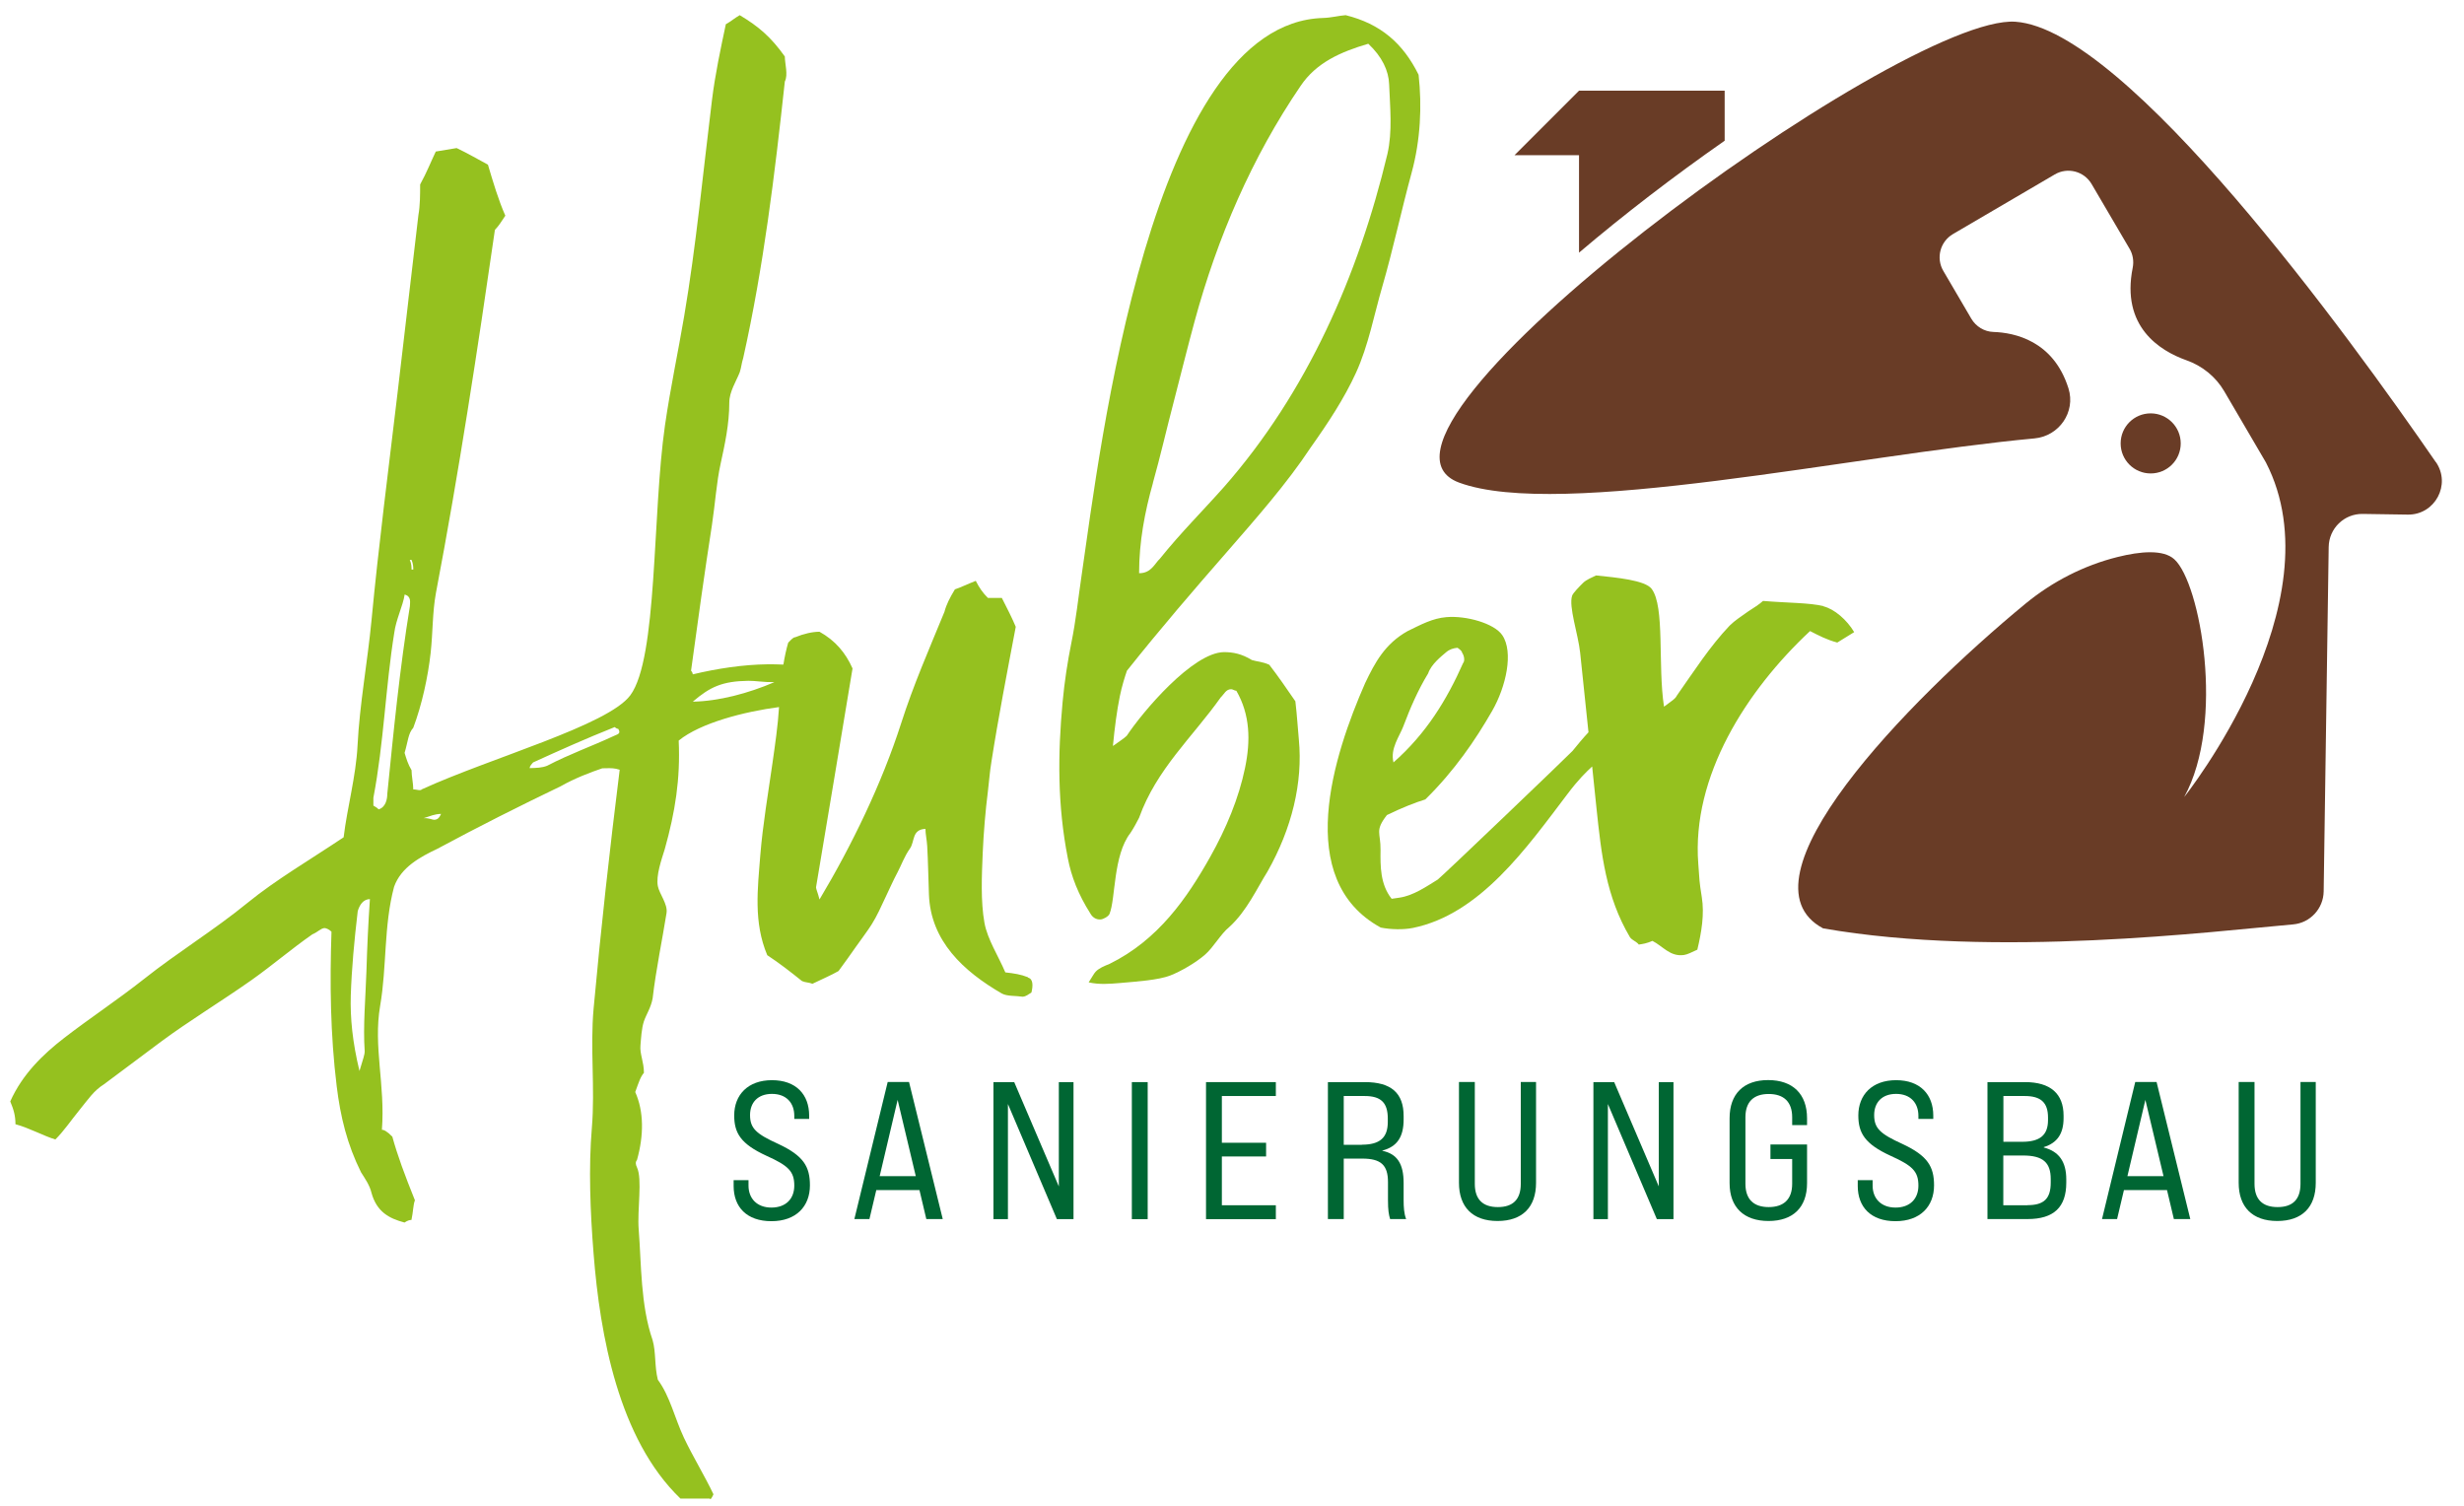<?xml version="1.0" encoding="UTF-8"?>
<svg id="Ebene_1" xmlns="http://www.w3.org/2000/svg" version="1.1" viewBox="0 0 255.12 155.91">
  <!-- Generator: Adobe Illustrator 29.1.0, SVG Export Plug-In . SVG Version: 2.1.0 Build 142)  -->
  <defs>
    <style>
      .st0 {
        fill: #693c26;
      }

      .st1 {
        fill: #063;
      }

      .st2 {
        fill: #95c11f;
      }
    </style>
  </defs>
  <path class="st0" d="M252.21,47.86c-9.01-13.07-32.01-44.8-43.53-45.61-11.88-.83-71.25,42.68-57.6,47.72,10.43,3.85,40.82-2.84,59.58-4.58,2.54-.24,4.27-2.73,3.51-5.17,0-.02-.01-.04-.02-.06-1.56-4.89-5.58-5.72-7.75-5.79-.95-.03-1.81-.56-2.29-1.37l-2.9-4.95c-.78-1.33-.33-3.03.99-3.81l10.55-6.18c1.33-.78,3.03-.33,3.81.99l3.93,6.7c.35.59.46,1.29.33,1.96-1.23,6.11,2.8,8.61,5.56,9.59,1.64.58,3.03,1.7,3.91,3.2l4.32,7.38c7.53,14.61-8.46,34.64-8.46,34.64,4.27-7.77,1.67-22.18-1.02-24.61-1.14-1.04-3.52-.83-5.88-.24-3.49.87-6.74,2.54-9.52,4.82-12.27,10.11-30.28,28.65-20.97,33.63,17.83,3.12,40.49.3,48.66-.41,1.77-.15,3.14-1.63,3.17-3.41l.52-35.67c.03-1.92,1.6-3.45,3.52-3.42l4.67.07c2.82.04,4.51-3.12,2.91-5.44"/>
  <path class="st0" d="M163.49,26.16c4.6-3.91,9.82-7.92,15.08-11.59v-5.18h-15.08l-6.68,6.68h6.68v10.09Z"/>
  <path class="st0" d="M225.79,45.91c0-1.71-1.39-3.11-3.11-3.11s-3.11,1.39-3.11,3.11,1.39,3.11,3.11,3.11,3.11-1.39,3.11-3.11"/>
  <g>
    <path class="st1" d="M75.96,122.78v-.59h1.54v.57c0,1.32.87,2.27,2.37,2.27s2.37-.91,2.37-2.27c0-1.48-.61-2.07-2.9-3.1-2.65-1.22-3.32-2.35-3.32-4.17,0-2.13,1.42-3.65,3.91-3.65s3.85,1.48,3.85,3.67v.34h-1.54v-.32c0-1.34-.83-2.27-2.31-2.27s-2.27.91-2.27,2.19c0,1.38.63,1.95,2.94,3,2.61,1.22,3.26,2.35,3.26,4.28,0,2.17-1.42,3.71-3.99,3.71s-3.91-1.48-3.91-3.65Z"/>
    <path class="st1" d="M95.19,123.22h-4.46l-.71,3h-1.56l3.45-14.19h2.21l3.49,14.19h-1.7l-.71-3ZM94.82,121.78l-1.88-7.9-1.86,7.9h3.75Z"/>
    <path class="st1" d="M102.86,112.04h2.15l4.62,10.8v-10.8h1.52v14.19h-1.72l-5.07-11.92v11.92h-1.5v-14.19Z"/>
    <path class="st1" d="M117.19,112.04h1.64v14.19h-1.64v-14.19Z"/>
    <path class="st1" d="M124.87,112.04h7.23v1.44h-5.59v4.84h4.58v1.42h-4.58v5.05h5.59v1.44h-7.23v-14.19Z"/>
    <path class="st1" d="M137.49,112.04h3.83c2.72,0,4.01,1.13,4.01,3.51v.36c0,1.8-.67,2.82-2.21,3.22v.02c1.54.32,2.21,1.34,2.21,3.34v1.78c0,.69.04,1.4.26,1.95h-1.66c-.14-.47-.22-.91-.22-1.97v-1.86c0-1.76-.73-2.43-2.66-2.43h-1.92v6.26h-1.64v-14.19ZM141.01,118.52c1.86,0,2.68-.73,2.68-2.35v-.36c0-1.64-.71-2.33-2.39-2.33h-2.17v5.05h1.88Z"/>
    <path class="st1" d="M151.06,122.47v-10.44h1.64v10.54c0,1.62.83,2.41,2.39,2.41s2.37-.79,2.37-2.41v-10.54h1.58v10.44c0,2.51-1.4,3.95-3.99,3.95s-3.99-1.46-3.99-3.95Z"/>
    <path class="st1" d="M164.98,112.04h2.15l4.62,10.8v-10.8h1.52v14.19h-1.72l-5.07-11.92v11.92h-1.5v-14.19Z"/>
    <path class="st1" d="M179.08,122.51v-6.73c0-2.51,1.44-3.95,3.99-3.95s4.03,1.44,4.03,3.95v.71h-1.54v-.81c0-1.6-.87-2.41-2.43-2.41s-2.41.81-2.41,2.41v6.89c0,1.6.85,2.41,2.41,2.41s2.43-.81,2.43-2.41v-2.57h-2.25v-1.5h3.79v4.01c0,2.49-1.44,3.91-3.99,3.91s-4.03-1.42-4.03-3.91Z"/>
    <path class="st1" d="M192.35,122.78v-.59h1.54v.57c0,1.32.87,2.27,2.37,2.27s2.37-.91,2.37-2.27c0-1.48-.61-2.07-2.9-3.1-2.65-1.22-3.32-2.35-3.32-4.17,0-2.13,1.42-3.65,3.91-3.65s3.85,1.48,3.85,3.67v.34h-1.54v-.32c0-1.34-.83-2.27-2.31-2.27s-2.27.91-2.27,2.19c0,1.38.63,1.95,2.94,3,2.61,1.22,3.26,2.35,3.26,4.28,0,2.17-1.42,3.71-3.99,3.71s-3.91-1.48-3.91-3.65Z"/>
    <path class="st1" d="M205.78,112.04h3.89c2.63,0,3.99,1.2,3.99,3.47v.26c0,1.6-.65,2.57-2.05,3v.04c1.58.41,2.33,1.48,2.33,3.3v.34c0,2.55-1.3,3.77-4.01,3.77h-4.15v-14.19ZM209.37,118.22c1.84,0,2.68-.69,2.68-2.25v-.26c0-1.56-.75-2.23-2.41-2.23h-2.21v4.74h1.95ZM209.94,124.78c1.68,0,2.39-.67,2.39-2.33v-.38c0-1.72-.83-2.43-2.86-2.43h-2.05v5.15h2.51Z"/>
    <path class="st1" d="M224.37,123.22h-4.46l-.71,3h-1.56l3.44-14.19h2.21l3.49,14.19h-1.7l-.71-3ZM224.01,121.78l-1.88-7.9-1.86,7.9h3.75Z"/>
    <path class="st1" d="M231.79,122.47v-10.44h1.64v10.54c0,1.62.83,2.41,2.39,2.41s2.37-.79,2.37-2.41v-10.54h1.58v10.44c0,2.51-1.4,3.95-3.99,3.95s-3.99-1.46-3.99-3.95Z"/>
  </g>
  <g>
    <path class="st2" d="M106.43,101.18c-.72-.29-1.44-.4-2.34-.5-.72-1.7-1.85-3.42-2.16-5.13-.4-2.21-.28-4.88-.18-7.25.09-2.05.28-4.37.54-6.4.13-1.03.18-1.95.36-3.02.72-4.62,1.62-9.23,2.52-13.98-.36-.88-.9-1.93-1.44-2.99-.54,0-1.08,0-1.44,0-.54-.53-.9-1.06-1.26-1.77-.9.35-1.62.71-2.16.88-.54.89-.9,1.61-1.08,2.32-1.62,3.94-3.22,7.59-4.49,11.56-2,6.22-5.08,12.59-8.45,18.23-.18-.72-.36-1.08-.36-1.26,1.27-7.55,2.53-15.11,3.78-22.66-.72-1.63-1.8-2.9-3.42-3.8-.72,0-1.62.2-2.52.57-.18,0-.36.19-.72.56-.21.71-.37,1.48-.5,2.27-.57-.03-1.14-.03-1.65-.03-2.52.03-5.21.44-7.73,1.04,0-.19-.18-.38-.18-.38.72-5.29,1.41-10.22,2.16-15.06.34-2.24.47-4.41.9-6.36.43-1.98.9-4.09.9-6.34,0-1.12.72-2.21,1.08-3.13.18-.55.18-.92.36-1.48,2.11-9.43,3.27-19.04,4.31-28.63.36-.7,0-1.85,0-2.59-1.44-2.02-2.7-3.1-4.67-4.28-.54.31-.9.64-1.44.94-.54,2.56-1.1,5.14-1.44,7.9-.92,7.43-1.64,15.11-2.88,22.37-.62,3.67-1.41,7.33-1.98,11.26-1.33,9.23-.74,24.1-3.59,27.95-2.32,3.12-14.4,6.45-21.57,9.73-.18.2-.54,0-.9.02,0-.6-.18-1.4-.18-2-.36-.59-.54-1.19-.72-1.79.36-1.2.36-2,.9-2.6.9-2.4,1.52-5.25,1.8-7.77.23-2.12.18-4.18.54-6.16,2.38-12.49,4.29-25.04,6.11-37.62.36-.36.72-.92,1.08-1.47-.72-1.63-1.26-3.46-1.8-5.28-.9-.49-2.16-1.21-3.24-1.72-.86.14-1.29.22-2.16.36-.54,1.13-.9,2.09-1.62,3.41,0,1,0,2.19-.18,3.17-.72,6.14-1.44,12.28-2.16,18.42-.93,7.86-1.96,15.78-2.7,23.59-.4,4.18-1.23,8.68-1.44,12.89-.16,3.21-1.08,6.48-1.44,9.52-3.42,2.29-7.03,4.41-9.89,6.74-3.59,2.93-7.23,5.12-10.79,7.94-2.69,2.13-5.69,4.11-8.27,6.11-2.15,1.66-4.31,3.73-5.57,6.56.36.85.54,1.5.54,2.36,1.44.39,2.88,1.2,4.13,1.58.9-.89,1.62-1.98,2.52-3.08.9-1.1,1.44-1.96,2.52-2.64,1.8-1.33,3.83-2.87,5.93-4.43,2.86-2.12,6.29-4.2,9.35-6.36,2.15-1.52,4.13-3.23,6.29-4.73.54-.22.9-.64,1.26-.65.18,0,.54.18.72.38-.18,5.28-.12,10.62.54,16,.39,3.18,1.08,6.01,2.52,8.91.36.57.9,1.33,1.08,2.12.54,1.96,1.8,2.65,3.42,3.08.36-.24.54-.26.72-.27.18-.82.18-1.62.36-2.03-1.08-2.69-1.8-4.63-2.34-6.59-.54-.56-.9-.73-1.08-.71.36-4.65-.91-8.61-.18-12.85.7-4.05.36-8.26,1.44-12.31.72-2.03,2.7-3.09,4.49-3.94,4.31-2.32,8.45-4.4,12.76-6.47,1.44-.82,3.06-1.44,4.31-1.86.18,0,.36,0,.54-.01.36,0,.72-.02,1.26.16-1.03,8.24-1.95,16.48-2.7,24.72-.37,4.06.16,8.27-.18,12.34-.35,4.13-.17,8.7.18,13.08.66,8.37,2.58,19.16,8.99,25.32,1.08-.01,1.98.01,3.06,0,0,.19.18-.03.36-.44-.9-1.9-2.11-3.86-3.06-5.86-.96-2.04-1.44-4.3-2.7-6-.36-1.46-.18-2.82-.54-4.1-1.26-3.62-1.16-7.92-1.44-11.42-.17-2.09.4-5.25-.18-6.47-.14-.29-.18-.55,0-.76.72-2.56.72-5.03-.18-7.04.36-.99.54-1.58.9-1.99,0-1.14-.44-1.94-.36-2.83.06-.69.11-1.77.36-2.51.23-.68.72-1.39.9-2.36.36-3.07,1-6.07,1.44-8.84.15-.93-.75-1.99-.9-2.8-.2-1.07.36-2.68.72-3.83,1.08-3.85,1.62-7.26,1.44-11.23,2.27-1.85,6.87-3.01,10.39-3.47-.12,1.96-.42,3.96-.68,5.8-.44,3.06-1.01,6.43-1.26,9.53-.27,3.48-.72,6.94.72,10.36,1.26.83,2.34,1.67,3.6,2.68.36.16.72.13,1.08.28.9-.44,1.98-.9,2.7-1.32.72-.97,1.26-1.74,1.8-2.51.54-.77,1.14-1.55,1.62-2.3.56-.88,1.01-1.91,1.44-2.82.4-.83.77-1.69,1.26-2.61.37-.7.72-1.67,1.26-2.42.54-.75.18-1.99,1.62-2.06,0,.54.14,1.11.18,1.78.09,1.52.12,3.46.18,5.01.17,4.83,3.59,7.97,7.55,10.26.54.3,1.44.22,2.16.33.36-.03.54-.22.9-.43.18-.72.18-1.42-.36-1.55ZM37.94,100.56c-.09,2.74-.36,5.67-.18,8.28,0,.4-.18.82-.54,2.05-.72-2.98-.97-5.48-.9-7.83.09-2.75.36-5.68.72-8.72.18-.61.54-1.23,1.26-1.25-.18,2.62-.28,4.93-.36,7.47ZM42.61,57.97c.18.4.18.8.18,1-.07,0-.11,0-.18,0,0-.2,0-.6-.18-1,.07,0,.11,0,.18,0ZM40.1,82.18c0,.6-.18,1.41-.9,1.62q-.18-.2-.54-.39v-.81c1.08-5.65,1.26-11.48,2.16-17.07.18-1.4.9-2.79,1.08-3.98.72.22.54.81.54,1.21-1.05,6.43-1.69,12.95-2.34,19.43ZM44.95,84.88c-.18,0-.54-.19-1.08-.17.72-.22,1.08-.42,1.8-.44-.18.4-.36.6-.72.61ZM63.47,76.24c-2.16,1.01-4.49,1.83-6.83,3.05-.54.21-1.08.22-1.8.24,0-.19.18-.39.36-.59,2.7-1.23,5.39-2.44,8.45-3.66,0,0,.18.19.36.18.36.57-.18.58-.54.78ZM71.73,72.65c1.8-1.54,3.06-2.12,5.75-2.16.72-.01,1.62.16,2.7.14-2.7,1.16-5.75,1.97-8.45,2.02Z"/>
    <path class="st2" d="M116.67,69.46c3.59-4.51,6.95-8.4,10.25-12.18,3.06-3.52,6.29-7.16,8.81-10.98,1.8-2.54,3.46-5.06,4.67-7.71,1.28-2.79,1.89-6.07,2.7-8.84,1.15-3.96,2.01-8.03,3.06-11.87.92-3.38,1.08-6.89.72-10.14-1.62-3.28-3.96-5.28-7.55-6.17-.72.05-1.44.26-2.34.29-17.88.52-23.09,44.61-24.99,57.63-.36,2.42-.59,4.71-1.08,7.11-.38,1.88-.71,4.02-.9,6.1-.5,5.37-.54,10.65.54,16.15.36,1.89,1.08,3.76,2.34,5.74.18.33.54.65,1.08.61.18-.01.78-.28.9-.58.64-1.57.36-6.05,2.16-8.37.36-.53.72-1.23.9-1.58,1.8-5.04,5.57-8.39,8.45-12.46.36-.34.54-.85,1.08-.85.18,0,.36.16.54.16,1.44,2.49,1.48,5.2.9,7.99-.65,3.15-1.96,6.28-3.6,9.2-2.4,4.27-5.39,8.61-10.43,11.09-.54.22-1.08.43-1.44.81-.18.19-.36.55-.72,1.1,1.08.25,2.16.16,3.24.07,1.8-.16,3.96-.3,5.21-.78,1.13-.44,2.66-1.34,3.59-2.15.89-.77,1.62-2.14,2.52-2.87,1.8-1.63,2.88-4.03,3.96-5.75,2.52-4.45,3.67-9.2,3.24-13.67-.11-1.09-.18-2.47-.36-3.95-.9-1.31-1.8-2.62-2.7-3.78-.72-.33-1.26-.32-1.8-.49-1.08-.66-1.98-.82-2.88-.82-3.24.02-8.45,6.2-10.07,8.65-.36.35-.72.54-1.44,1.07.18-1.9.41-3.66.72-5.17.2-1,.54-2.07.72-2.59ZM119.37,50c.75-2.66,1.46-5.75,2.16-8.41.73-2.82,1.44-5.68,2.16-8.33,2.35-8.64,5.92-16.95,10.97-24.36,1.62-2.41,4.13-3.52,7.01-4.37,1.44,1.35,2.11,2.8,2.16,4.2.09,2.36.36,4.88-.18,7.22-3.01,12.57-8.31,24.66-16.9,34.45-2.16,2.44-4.49,4.75-6.65,7.44-.54.5-.9,1.52-2.16,1.51,0-3.25.59-6.35,1.44-9.36Z"/>
    <path class="st2" d="M188.82,62.76c-1.47-.36-3.77-.33-6.28-.54-.38.35-.96.72-1.54,1.09-.77.55-1.36.92-1.92,1.47-2.05,2.16-3.66,4.68-5.46,7.24-.17.36-.56.56-1.33,1.15-.66-4.28.11-10.35-1.28-12.2-.68-.9-3.65-1.17-5.75-1.39-.39.2-.99.41-1.37.79s-1.01,1.02-1.11,1.3c-.39,1.12.63,4.01.83,5.93l.86,8.22c-.6.64-1.13,1.29-1.66,1.94-.56.59-13.37,12.86-13.95,13.31-1.17.72-2.52,1.66-3.95,1.87-.2.03-.61.09-.82.12-1.19-1.5-1.17-3.38-1.15-5.05.02-1.85-.62-1.97.66-3.62,1.58-.77,2.97-1.31,3.98-1.62,3.01-2.96,5.18-6.14,6.92-9.17,1.43-2.49,2.24-6.09,1.04-7.84-.83-1.22-3.74-2.04-5.79-1.86-1.44.12-2.62.77-4,1.44-2.35,1.31-3.39,3.26-4.41,5.4-3.25,7.4-7.48,20.33,1.62,25.3,1.06.21,2.36.23,3.32.04,6.95-1.41,11.78-8.28,15.97-13.81,1.22-1.62,1.96-2.31,2.6-2.91l.45,4.34c.5,4.72.96,9.11,3.47,13.35.24.32.67.43.91.75.41-.06.82-.12,1.41-.38,1.09.55,1.83,1.66,3.26,1.46.41-.06.8-.29,1.39-.55.43-1.8.75-3.68.46-5.45-.28-1.77-.22-1.59-.36-3.42-.71-9.07,4.98-17.97,11.57-24.12.88.45,1.75.91,2.82,1.19.58-.36,1.17-.72,1.75-1.08-.76-1.28-2.05-2.39-3.18-2.67ZM145.33,75.12c.68-1.8,1.48-3.66,2.54-5.4.32-.95,1.36-1.76,1.85-2.18.37-.32.78-.43,1.19-.47.22.16.45.32.47.5.24.34.3.88.11,1.08-1.68,3.78-3.8,7.29-7.21,10.29-.36-1.44.62-2.68,1.05-3.81Z"/>
  </g>
</svg>